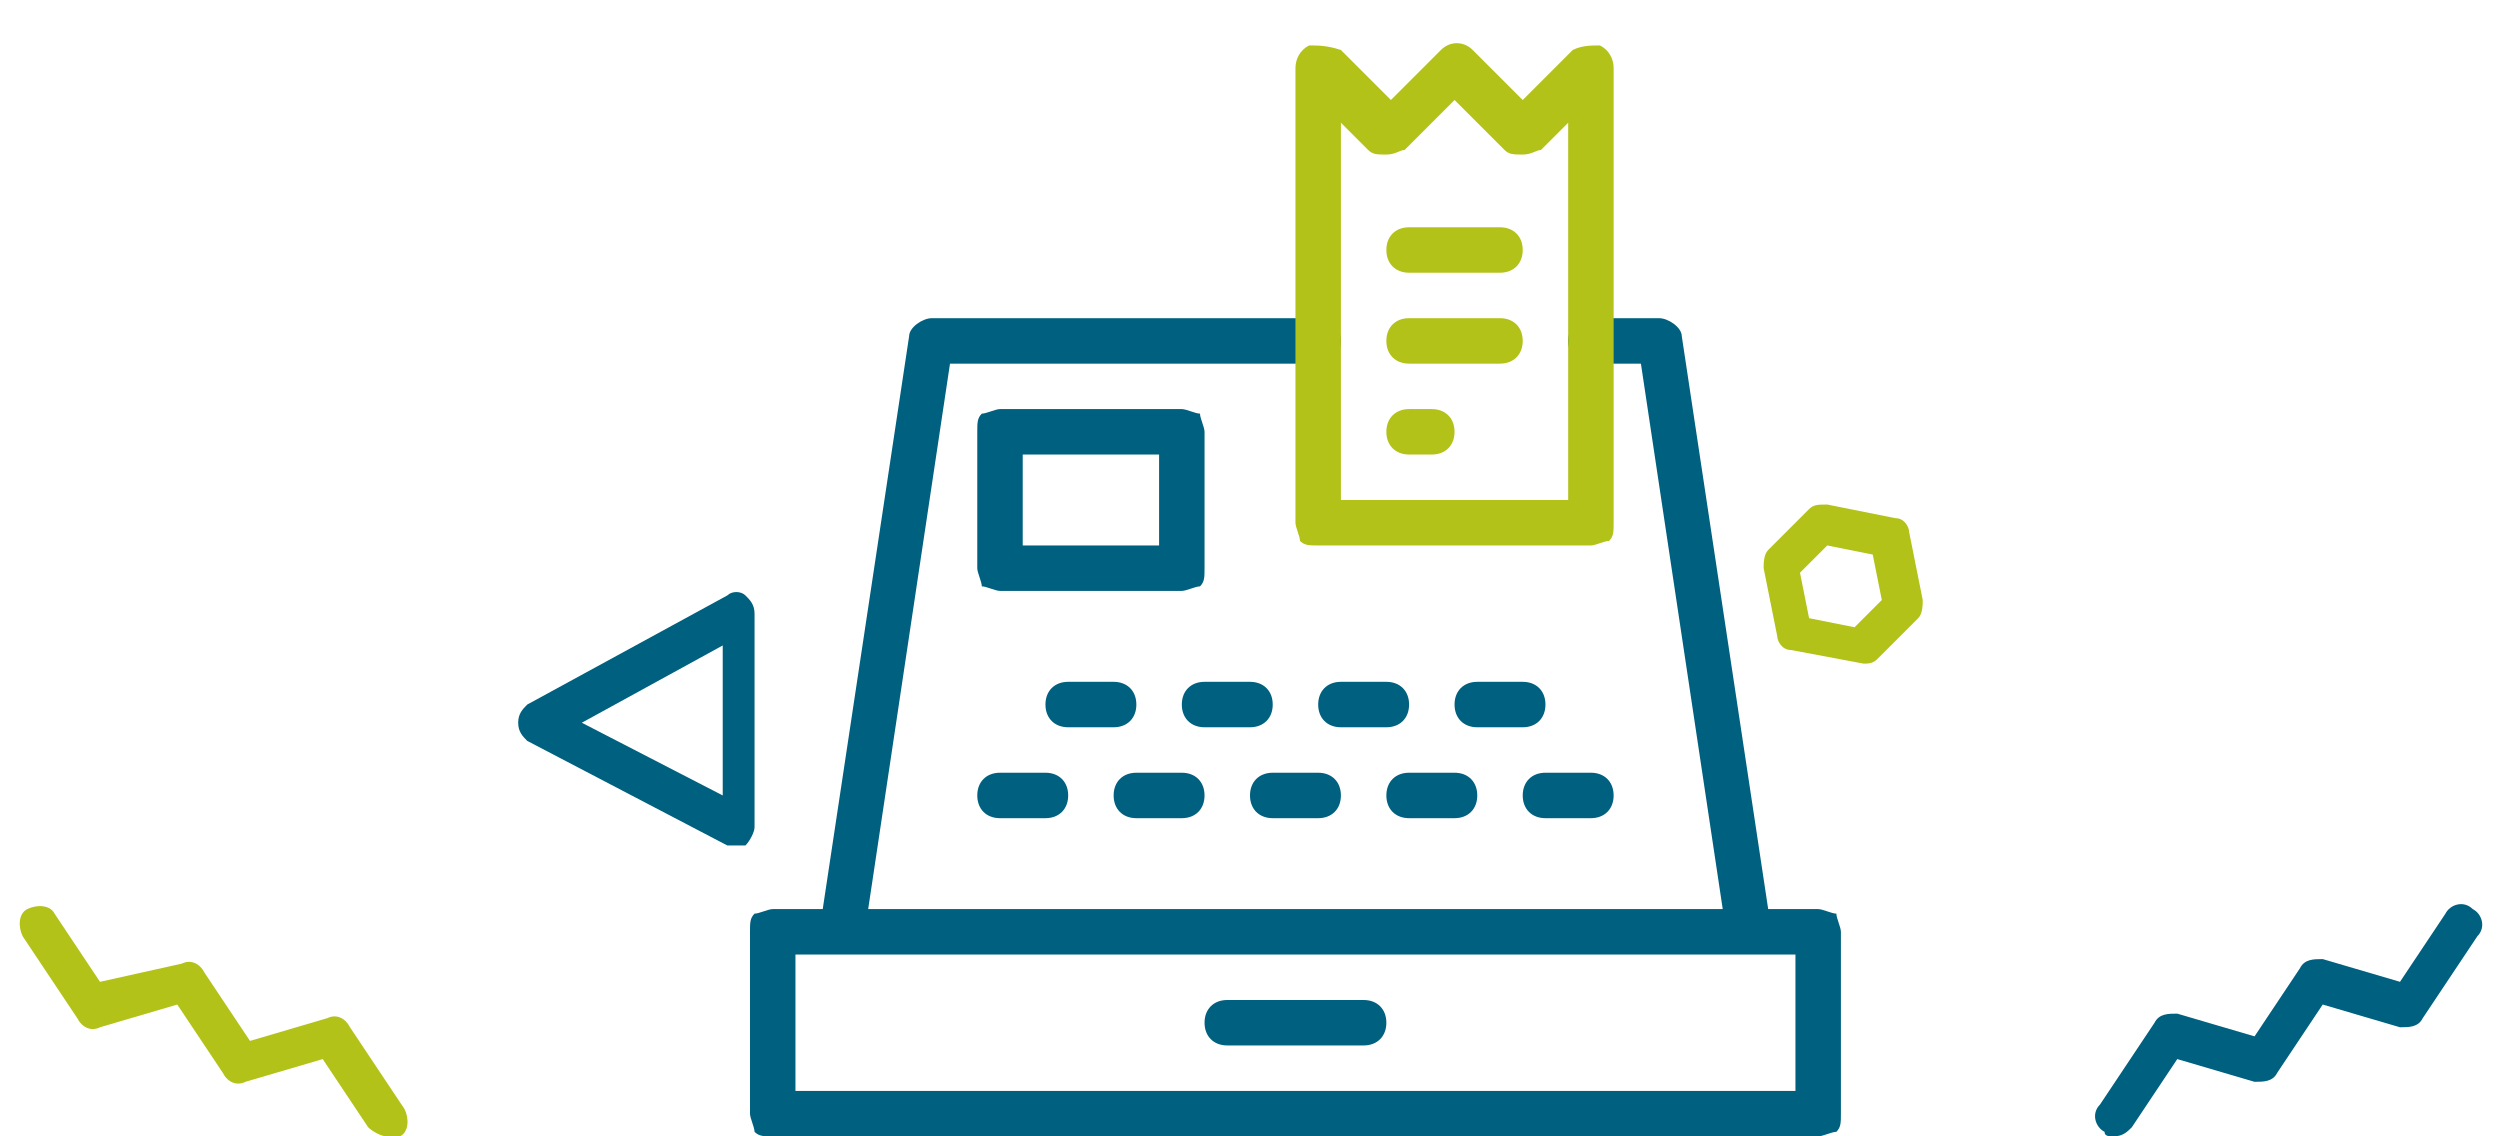 <?xml version="1.0" encoding="utf-8"?>
<!-- Generator: Adobe Illustrator 22.1.0, SVG Export Plug-In . SVG Version: 6.00 Build 0)  -->
<svg version="1.1" id="Ebene_1" xmlns="http://www.w3.org/2000/svg" xmlns:xlink="http://www.w3.org/1999/xlink" x="0px" y="0px"
	 viewBox="0 0 55 25" style="enable-background:new 0 0 55 25;" xml:space="preserve">
<style type="text/css">
	.st0{fill:#00607F;}
	.st1{fill:#B2C218;}
</style>
<g>
	<g>
		<path class="st0" d="M16.2,18.6c-0.1,0-0.1,0-0.2,0l-4.4-2.3c-0.1-0.1-0.2-0.2-0.2-0.4c0-0.2,0.1-0.3,0.2-0.4l4.4-2.4
			c0.1-0.1,0.3-0.1,0.4,0c0.1,0.1,0.2,0.2,0.2,0.4l0,4.7c0,0.1-0.1,0.3-0.2,0.4C16.4,18.6,16.3,18.6,16.2,18.6z M12.8,15.9l3.1,1.6
			l0-3.3L12.8,15.9z"/>
	</g>
	<g>
		<path class="st1" d="M8.5,25c-0.1,0-0.3-0.1-0.4-0.2l-1-1.5l-1.7,0.5c-0.2,0.1-0.4,0-0.5-0.2l-1-1.5l-1.7,0.5
			c-0.2,0.1-0.4,0-0.5-0.2l-1.2-1.8c-0.1-0.2-0.1-0.5,0.1-0.6c0.2-0.1,0.5-0.1,0.6,0.1l1,1.5L4,21.2c0.2-0.1,0.4,0,0.5,0.2l1,1.5
			l1.7-0.5c0.2-0.1,0.4,0,0.5,0.2l1.2,1.8c0.1,0.2,0.1,0.5-0.1,0.6C8.6,25,8.5,25,8.5,25z"/>
	</g>
	<g>
		<path class="st0" d="M46.5,25c-0.1,0-0.2,0-0.2-0.1c-0.2-0.1-0.3-0.4-0.1-0.6l1.2-1.8c0.1-0.2,0.3-0.2,0.5-0.2l1.7,0.5l1-1.5
			c0.1-0.2,0.3-0.2,0.5-0.2l1.7,0.5l1-1.5c0.1-0.2,0.4-0.3,0.6-0.1c0.2,0.1,0.3,0.4,0.1,0.6l-1.2,1.8c-0.1,0.2-0.3,0.2-0.5,0.2
			l-1.7-0.5l-1,1.5c-0.1,0.2-0.3,0.2-0.5,0.2l-1.7-0.5l-1,1.5C46.8,24.9,46.7,25,46.5,25z"/>
	</g>
	<g>
		<path class="st1" d="M41,14.6C40.9,14.6,40.9,14.6,41,14.6l-1.6-0.3c-0.2,0-0.3-0.2-0.3-0.3l-0.3-1.5c0-0.1,0-0.3,0.1-0.4l0.9-0.9
			c0.1-0.1,0.2-0.1,0.4-0.1l1.5,0.3c0.2,0,0.3,0.2,0.3,0.3l0.3,1.5c0,0.1,0,0.3-0.1,0.4l-0.9,0.9C41.2,14.6,41.1,14.6,41,14.6z
			 M39.8,13.6l1,0.2l0.6-0.6l-0.2-1l-1-0.2l-0.6,0.6L39.8,13.6z"/>
	</g>
</g>
<g>
	<g>
		<path class="st0" d="M24.5,16c0.3,0,0.5-0.2,0.5-0.5c0-0.3-0.2-0.5-0.5-0.5h-1c-0.3,0-0.5,0.2-0.5,0.5c0,0.3,0.2,0.5,0.5,0.5H24.5
			z"/>
		<path class="st0" d="M27.5,16c0.3,0,0.5-0.2,0.5-0.5c0-0.3-0.2-0.5-0.5-0.5h-1c-0.3,0-0.5,0.2-0.5,0.5c0,0.3,0.2,0.5,0.5,0.5H27.5
			z"/>
		<path class="st0" d="M29,15.5c0,0.3,0.2,0.5,0.5,0.5h1c0.3,0,0.5-0.2,0.5-0.5c0-0.3-0.2-0.5-0.5-0.5h-1C29.2,15,29,15.2,29,15.5z"
			/>
		<path class="st0" d="M32.5,16h1c0.3,0,0.5-0.2,0.5-0.5c0-0.3-0.2-0.5-0.5-0.5h-1c-0.3,0-0.5,0.2-0.5,0.5C32,15.8,32.2,16,32.5,16z
			"/>
		<path class="st0" d="M22,18h1c0.3,0,0.5-0.2,0.5-0.5c0-0.3-0.2-0.5-0.5-0.5h-1c-0.3,0-0.5,0.2-0.5,0.5C21.5,17.8,21.7,18,22,18z"
			/>
		<path class="st0" d="M25,18h1c0.3,0,0.5-0.2,0.5-0.5c0-0.3-0.2-0.5-0.5-0.5h-1c-0.3,0-0.5,0.2-0.5,0.5C24.5,17.8,24.7,18,25,18z"
			/>
		<path class="st0" d="M28,18h1c0.3,0,0.5-0.2,0.5-0.5c0-0.3-0.2-0.5-0.5-0.5h-1c-0.3,0-0.5,0.2-0.5,0.5C27.5,17.8,27.7,18,28,18z"
			/>
		<path class="st0" d="M30.5,17.5c0,0.3,0.2,0.5,0.5,0.5h1c0.3,0,0.5-0.2,0.5-0.5c0-0.3-0.2-0.5-0.5-0.5h-1
			C30.7,17,30.5,17.2,30.5,17.5z"/>
		<path class="st0" d="M33.5,17.5c0,0.3,0.2,0.5,0.5,0.5h1c0.3,0,0.5-0.2,0.5-0.5c0-0.3-0.2-0.5-0.5-0.5h-1
			C33.7,17,33.5,17.2,33.5,17.5z"/>
		<path class="st0" d="M22,13h4c0.1,0,0.3-0.1,0.4-0.1c0.1-0.1,0.1-0.2,0.1-0.4v-3c0-0.1-0.1-0.3-0.1-0.4C26.3,9.1,26.1,9,26,9h-4
			c-0.1,0-0.3,0.1-0.4,0.1c-0.1,0.1-0.1,0.2-0.1,0.4v3c0,0.1,0.1,0.3,0.1,0.4C21.7,12.9,21.9,13,22,13z M22.5,10h3v2h-3V10z"/>
		<path class="st0" d="M30,22h-3c-0.3,0-0.5,0.2-0.5,0.5c0,0.3,0.2,0.5,0.5,0.5h3c0.3,0,0.5-0.2,0.5-0.5C30.5,22.2,30.3,22,30,22z"
			/>
		<path class="st0" d="M40.4,20.1C40.3,20.1,40.1,20,40,20h-1.1L37,7.4C37,7.2,36.7,7,36.5,7H35c-0.3,0-0.5,0.2-0.5,0.5
			C34.5,7.8,34.7,8,35,8h1.1l1.8,12H19.1l1.8-12L29,8c0.3,0,0.5-0.2,0.5-0.5C29.5,7.2,29.3,7,29,7h-8.5C20.3,7,20,7.2,20,7.4
			L18.1,20H17c-0.1,0-0.3,0.1-0.4,0.1c-0.1,0.1-0.1,0.2-0.1,0.4v4c0,0.1,0.1,0.3,0.1,0.4c0.1,0.1,0.2,0.1,0.4,0.1h23
			c0.1,0,0.3-0.1,0.4-0.1c0.1-0.1,0.1-0.2,0.1-0.4v-4C40.5,20.4,40.4,20.2,40.4,20.1z M17.5,24v-3l22,0v3H17.5z"/>
	</g>
	<g>
		<path class="st1" d="M33,5h-2c-0.3,0-0.5,0.2-0.5,0.5C30.5,5.8,30.7,6,31,6h2c0.3,0,0.5-0.2,0.5-0.5C33.5,5.2,33.3,5,33,5z"/>
		<path class="st1" d="M33,7h-2c-0.3,0-0.5,0.2-0.5,0.5C30.5,7.8,30.7,8,31,8h2c0.3,0,0.5-0.2,0.5-0.5C33.5,7.2,33.3,7,33,7z"/>
		<path class="st1" d="M31.5,9H31c-0.3,0-0.5,0.2-0.5,0.5c0,0.3,0.2,0.5,0.5,0.5h0.5c0.3,0,0.5-0.2,0.5-0.5C32,9.2,31.8,9,31.5,9z"
			/>
		<path class="st1" d="M35.2,1C35,1,34.8,1,34.6,1.1l-1.1,1.1l-1.1-1.1c-0.2-0.2-0.5-0.2-0.7,0l-1.1,1.1l-1.1-1.1
			C29.2,1,29,1,28.8,1c-0.2,0.1-0.3,0.3-0.3,0.5v10c0,0.1,0.1,0.3,0.1,0.4c0.1,0.1,0.2,0.1,0.4,0.1h6c0.1,0,0.3-0.1,0.4-0.1
			c0.1-0.1,0.1-0.2,0.1-0.4v-10C35.5,1.3,35.4,1.1,35.2,1z M29.5,11V2.7l0.6,0.6c0.1,0.1,0.2,0.1,0.4,0.1s0.3-0.1,0.4-0.1L32,2.2
			l1.1,1.1c0.1,0.1,0.2,0.1,0.4,0.1s0.3-0.1,0.4-0.1l0.6-0.6V11H29.5z"/>
	</g>
</g>
</svg>
